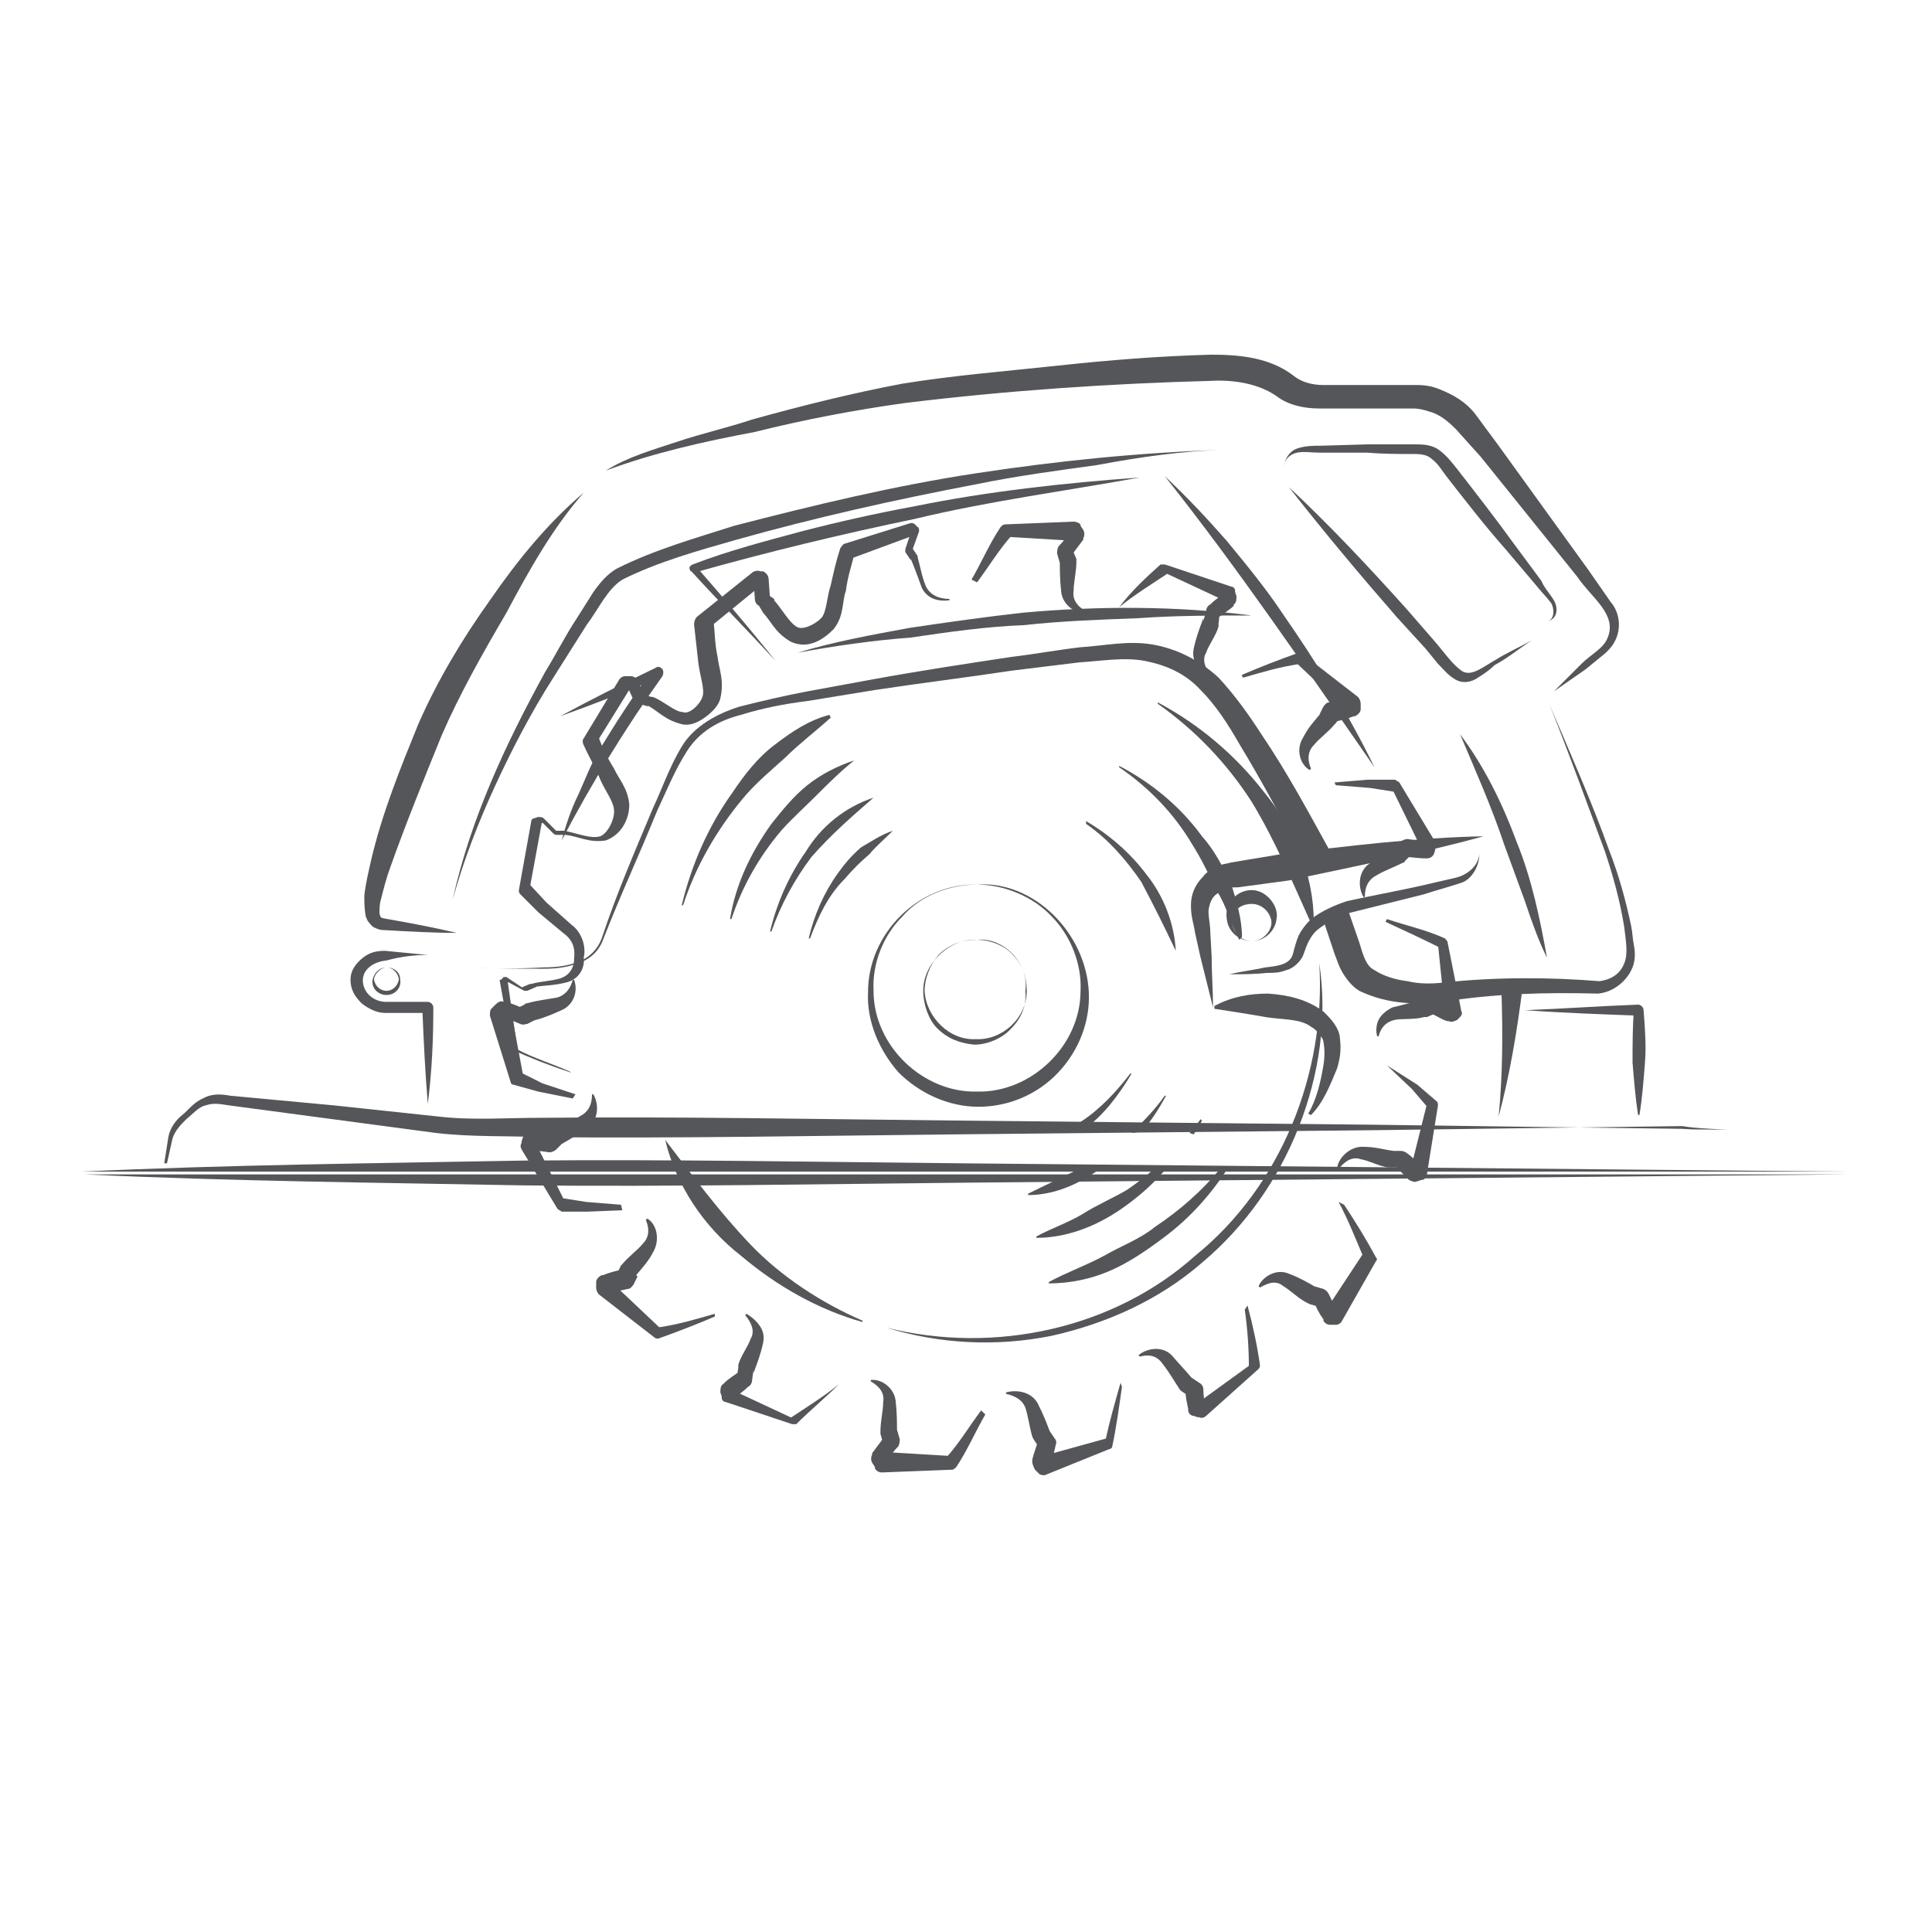 <?xml version="1.0" encoding="utf-8"?>
<!-- Generator: Adobe Illustrator 25.3.1, SVG Export Plug-In . SVG Version: 6.00 Build 0)  -->
<svg version="1.1" id="Layer_1" xmlns="http://www.w3.org/2000/svg" xmlns:xlink="http://www.w3.org/1999/xlink" x="0px" y="0px"
	 width="140px" height="140px" viewBox="0 0 140 140" style="enable-background:new 0 0 140 140;" xml:space="preserve">
<style type="text/css">
	.st0{fill:none;}
	.st1{fill:#555659;}
	.st2{fill:#545559;}
</style>
<g>
	<g>
		<path class="st0" d="M54.8,90.3c2.1,1.1,6,2.9,8.5,3.6c15.4,4.4,30.8-1.7,34.3-13.8"/>
	</g>
	<path class="st0" d="M60.8,72.2c-0.7,4.1,1.8,8.5,5.9,10.3c4,2,9.2,1,12.4-2.2c3.2-3.2,4.2-8.4,2.2-12.4c-1.8-4.1-6.2-6.5-10.3-5.9
		c4,0.6,7.3,3.2,8.4,6.6s0.3,7.3-2.2,9.7c-2.5,2.5-6.3,3.4-9.7,2.2C64,79.3,61.3,76.2,60.8,72.2z"/>
	<g>
		<ellipse class="st0" cx="70.9" cy="72.2" rx="25" ry="25"/>
		<path class="st1" d="M95.2,66.8c0-3.4-1.4-6.7-3.6-9.4c-2.1-2.7-4.7-4.9-7.7-6.5L83.9,51c2.7,1.9,5,4.3,6.8,7.1
			c1.7,2.8,2.9,5.7,4.3,8.8L95.2,66.8z"/>
		<ellipse class="st0" cx="70.9" cy="72.2" rx="19.6" ry="19.6"/>
		<path class="st1" d="M90,67.9c0-1.3-0.4-2.6-0.8-3.9c-0.6-1.2-1.2-2.4-2.1-3.4c-1.6-2.2-3.7-3.9-6-5.1v0.1c2.2,1.5,4,3.4,5.3,5.6
			c0.7,1.1,1.2,2.2,1.8,3.4c0.7,1.1,1,2.4,1.6,3.5L90,67.9z"/>
		<path class="st0" d="M74.1,86.4C82,84.8,87,76.9,85.2,68.9S75.8,56,67.8,57.8c-7.9,1.7-12.9,9.5-11.2,17.5
			C58.4,83.2,66.2,88.2,74.1,86.4z"/>
		<path class="st1" d="M85.2,68.9c-0.1-2-0.9-4-2.1-5.5c-1.2-1.6-2.7-2.9-4.4-3.9v0.2c1.6,1.1,2.9,2.6,4,4.2
			C83.6,65.6,84.4,67.2,85.2,68.9L85.2,68.9z"/>
	</g>
	<g>
		<ellipse class="st0" cx="70.9" cy="72.2" rx="25" ry="25"/>
		<path class="st1" d="M64.2,96.2c3.9,1.2,8,1.4,12,0.6c4-0.9,7.8-2.6,10.9-5.3c3.1-2.6,5.5-6,7-9.8s2.1-7.9,1.5-11.9
			c0.5,8-2.8,16.2-9,21.2C80.8,96.2,72.2,98.2,64.2,96.2z"/>
		<path class="st1" d="M48.2,82.6c0.8,3.3,2.8,6.3,5.5,8.4c2.6,2.2,5.6,3.9,8.8,4.8v-0.1c-3-1.3-5.9-3.2-8.1-5.5
			C52.1,87.8,50.2,85.2,48.2,82.6L48.2,82.6z"/>
		<ellipse class="st0" cx="70.9" cy="72.2" rx="19.6" ry="19.6"/>
		<path class="st0" d="M53.1,80.3c0.3,1.3,0.9,2.5,1.6,3.7c0.8,1.1,1.7,2.1,2.7,2.9c2,1.7,4.4,3,6.9,3.8v-0.1
			c-2.4-1-4.5-2.5-6.4-4.3c-0.9-0.9-1.7-1.9-2.5-2.9C54.6,82.6,53.9,81.3,53.1,80.3L53.1,80.3z"/>
		<path class="st0" d="M64.8,58.8c-7.4,3.4-10.6,12.1-7.2,19.4S69.7,88.8,77,85.4c7.4-3.3,10.6-12,7.3-19.4
			C80.9,58.7,72.2,55.4,64.8,58.8z"/>
		<path class="st0" d="M57.5,78.2c0.5,2,1.6,3.7,3.2,4.9c1.5,1.3,3.3,2.3,5.2,2.8v-0.1c-1.8-0.8-3.4-1.9-4.8-3.2
			C60,81.2,58.7,79.8,57.5,78.2L57.5,78.2z"/>
	</g>
	<path class="st1" d="M97,87.1c0.7,1.3,1.2,2.6,1.8,4v-0.3l-2.7,4.1l0.5-0.2h-0.3l0.6,0.4c-0.2-0.5-0.4-0.9-0.6-1.3
		c-0.1-0.2-0.2-0.3-0.4-0.4l-0.7-0.2l0.2,0.1c-0.7-0.4-1.2-0.7-2-1c-0.9-0.4-1.9,0.2-2.2,0.9l0.1,0.1c0.7-0.4,1.2-0.5,1.7-0.1
		c0.5,0.3,1.1,0.9,1.7,1.2l0.2,0.1l0.7,0.2l-0.4-0.4c0.2,0.5,0.4,0.9,0.7,1.3v0.1c0.1,0.2,0.3,0.3,0.5,0.3h0.3h0.1
		c0.2,0,0.3-0.1,0.4-0.2l2.5-4.4c0.1-0.1,0.1-0.2,0-0.3c-0.7-1.3-1.5-2.6-2.3-3.8L97,87.1z"/>
	<path class="st1" d="M100.5,77.2l1.8,1.7l0,0l1.2,1.4l-0.1-0.3l-1.2,4.8l0.4-0.4l-0.3,0.1l0.7,0.1c-0.3-0.4-0.7-0.8-1-1
		c-0.1-0.1-0.3-0.2-0.5-0.2h-0.7h0.2c-0.8-0.1-1.3-0.3-2.3-0.3c-0.9,0-1.7,0.8-1.8,1.5l0.1,0.1c0.5-0.6,1-0.9,1.6-0.7
		c0.6,0.1,1.3,0.5,2,0.6h0.2h0.7l-0.5-0.2c0.4,0.4,0.7,0.7,1,1l0.1,0.1c0.2,0.1,0.4,0.2,0.6,0.1l0.3-0.1h0.1
		c0.2-0.1,0.3-0.2,0.3-0.4l0.8-5c0-0.1,0-0.2-0.1-0.3l-1.4-1.2l0,0L100.5,77.2L100.5,77.2z"/>
	<path class="st1" d="M100.4,66.8c1.3,0.6,2.6,1.2,4,1.9l-0.2-0.3l0.5,4.9l0.2-0.5l-0.2,0.2l0.7-0.1c-0.4-0.3-0.9-0.5-1.3-0.7
		c-0.2-0.1-0.4-0.1-0.5,0l-0.7,0.3h0.2c-0.8,0.1-1.3,0.3-2.2,0.5c-0.4,0.2-0.8,0.5-1,0.9s-0.2,0.9-0.1,1.2h0.1
		c0.2-0.8,0.7-1.1,1.2-1.2s1.4,0,2.1-0.2c0.1,0,0.1,0,0.2,0l0.7-0.3h-0.5c0.5,0.2,0.9,0.5,1.3,0.6h0.1c0.2,0.1,0.4,0,0.6-0.1
		l0.1-0.1l0.1-0.1c0.1-0.1,0.2-0.3,0.1-0.4l-1-5c0-0.1-0.1-0.2-0.2-0.3c-1.3-0.6-2.7-0.9-4.2-1.4L100.4,66.8z"/>
	<path class="st1" d="M96.8,56.9l2.5,0.2l0,0l1.9,0.3l-0.3-0.2l2.2,4.5v-0.6l-0.2,0.2l0.6-0.3c-0.5-0.1-0.9-0.1-1.5-0.2
		c-0.2,0-0.4,0.1-0.5,0.2l-0.5,0.5l0.1-0.1c-0.7,0.4-1.2,0.7-1.9,1.2c-0.8,0.6-0.8,1.7-0.4,2.4h0.1c0-0.8,0.3-1.3,0.9-1.6
		c0.5-0.3,1.3-0.6,1.9-0.9c0.1,0,0.1-0.1,0.1-0.1l0.5-0.5l-0.5,0.2c0.5,0,0.9,0.1,1.5,0.1h0.1c0.2,0,0.4-0.1,0.5-0.3l0.1-0.3v-0.1
		c0.1-0.2,0.1-0.3,0-0.5l-2.6-4.3c-0.1-0.1-0.2-0.1-0.3-0.2h-2l0,0l-2.4,0.2L96.8,56.9z"/>
	<path class="st1" d="M90.1,49.1c1.4-0.4,2.7-0.8,4.2-1L93.9,48l3.6,3.4l-0.2-0.6l-0.1,0.3l0.5-0.5c-0.5,0.1-0.9,0.2-1.4,0.3
		c-0.2,0-0.3,0.2-0.4,0.3l-0.3,0.6l0.1-0.1c-0.5,0.6-0.9,1-1.3,1.8c-0.5,0.8-0.2,1.9,0.5,2.3l0.1-0.1c-0.3-0.7-0.2-1.3,0.2-1.7
		c0.4-0.5,1-0.9,1.5-1.5l0.1-0.1l0.3-0.4l-0.4,0.3c0.5-0.1,0.9-0.2,1.4-0.4h0.1c0.2-0.1,0.4-0.3,0.4-0.5v-0.3V51
		c0-0.2-0.1-0.4-0.2-0.5l-4-3.1c-0.1-0.1-0.2-0.1-0.3-0.1c-1.4,0.5-2.7,1-4.1,1.6C90,48.9,90,49.1,90.1,49.1z"/>
	<path class="st1" d="M81.1,44c1.1-0.9,2.4-1.7,3.6-2.5h-0.3l4.5,2.1l-0.3-0.4v0.3l0.3-0.6c-0.5,0.3-0.9,0.6-1.2,0.9
		c-0.2,0.1-0.3,0.3-0.3,0.5L87.2,45v-0.2c-0.3,0.8-0.5,1.3-0.7,2.2c-0.1,0.5,0,0.9,0.3,1.3s0.6,0.6,0.9,0.8l0.1-0.1
		c-0.5-0.6-0.7-1.2-0.4-1.7c0.2-0.6,0.7-1.2,0.9-1.9v-0.2l0.1-0.9l-0.2,0.5c0.4-0.3,0.9-0.6,1.2-0.9v-0.1c0.2-0.1,0.2-0.4,0.2-0.6
		l-0.1-0.3v-0.1c0-0.2-0.2-0.3-0.3-0.3l-4.8-1.6l0,0c-0.1,0-0.2,0-0.3,0C83.1,41.8,82,42.8,81.1,44L81.1,44z"/>
	<path class="st1" d="M70.8,42.2c0.9-1.2,1.6-2.4,2.6-3.5L73,38.9l5,0.3l-0.5-0.3l0.1,0.3v-0.7c-0.3,0.4-0.6,0.8-0.9,1.1
		c-0.1,0.2-0.1,0.4-0.1,0.5l0.2,0.7v-0.2c0,0.8,0,1.4,0.1,2.3c0.1,0.9,1,1.6,1.8,1.5v-0.1c-0.7-0.4-1-0.9-0.9-1.5
		c0-0.6,0.2-1.4,0.2-2.1c0-0.1,0-0.1,0-0.2l-0.3-0.7l-0.1,0.5c0.3-0.4,0.6-0.8,0.9-1.2V39c0.1-0.2,0.1-0.4,0-0.6l-0.2-0.3V38
		c-0.1-0.1-0.3-0.2-0.5-0.2L72.8,38c-0.1,0-0.2,0.1-0.3,0.2c-0.8,1.2-1.4,2.6-2.1,3.8L70.8,42.2z"/>
	<path class="st1" d="M41.4,77.7c-1.3-0.6-2.7-1-4-1.7l0.1,0.1l-0.7-4.9l-0.1,0.1l0.2-0.2h-0.2l1.3,0.7c0.1,0,0.1,0,0.2,0l0.7-0.3
		h-0.1c0.8-0.1,1.4-0.1,2.2-0.3c0.9-0.2,1.4-1,1.3-1.8l0,0c0.2-0.9-0.2-1.9-0.9-2.4l-1.8-1.6l0,0L38.3,64l0.1,0.3l0.9-4.9l-0.2,0.3
		l0.3-0.1l-0.3-0.2l1,1c0.1,0.1,0.2,0.1,0.3,0.1h0.7H41c0.9,0.1,1.7,0.6,2.9,0.4c1.1-0.4,1.7-1.5,1.7-2.6c-0.1-1.2-0.8-1.9-1.1-2.6
		c-0.5-0.8-0.9-1.6-1.2-2.5v0.5l2.6-4.2l-0.4,0.2h0.3l-0.5-0.3l0.6,1.3c0.1,0.2,0.2,0.3,0.4,0.3l0.7,0.2l-0.1-0.1
		c0.9,0.5,1.3,1.1,2.6,1.4c0.7,0.1,1.3-0.3,1.7-0.6c0.4-0.3,0.9-0.8,1-1.3c0.3-1.3-0.1-2.1-0.2-3c-0.2-0.9-0.2-1.8-0.3-2.7l-0.2,0.5
		l3.8-3.1l-0.6,0.1l0.3,0.1L54.6,42l0.1,1.4c0,0.2,0.1,0.4,0.3,0.5l0.3,0.5l-0.1-0.1c0.7,0.7,0.9,1.5,2.1,2.2
		c1.3,0.6,2.4-0.2,3.1-0.9c0.8-1,0.6-2,0.9-2.8c0.1-0.9,0.4-1.8,0.6-2.6l-0.3,0.3l4.6-1.7l-0.3-0.1l0.2,0.2l-0.1-0.3l-0.4,1.2
		c0,0.1,0,0.2,0,0.2l0.4,0.6v-0.1c0.3,0.7,0.5,1.3,0.8,2.1c0.4,0.8,1.2,1,2,0.9v-0.1c-0.8,0-1.4-0.3-1.7-0.9
		c-0.3-0.7-0.4-1.4-0.6-2.1v-0.1l-0.4-0.6v0.2l0.5-1.4c0-0.1,0-0.3-0.1-0.3L66.3,38c-0.1-0.1-0.2-0.1-0.3-0.1l-4.8,1.5
		c-0.1,0-0.2,0.2-0.3,0.3c-0.3,0.9-0.5,1.8-0.7,2.7c-0.3,0.9-0.3,2-0.7,2.4c-0.5,0.5-1.4,0.9-1.8,0.6c-0.5-0.3-1-1.2-1.6-1.9l0,0
		l0-0.1l-0.6-0.4l0.3,0.4l-0.1-1.4c0-0.3-0.2-0.5-0.4-0.6h-0.2c-0.2-0.1-0.5,0-0.6,0.1l-4,3.2c-0.1,0.1-0.2,0.3-0.2,0.5v0.1
		c0.1,0.9,0.2,1.8,0.3,2.7s0.5,2,0.3,2.5c-0.2,0.6-1,1.3-1.4,1.1c-0.6,0-1.4-0.8-2.2-1.1l0,0h-0.1l-0.7-0.2l0.3,0.3l-0.6-1.3
		c-0.1-0.2-0.3-0.3-0.5-0.3h-0.3h-0.1c-0.2,0-0.3,0.1-0.4,0.2l-2.6,4.3c-0.1,0.1-0.1,0.3,0,0.5c0.4,0.9,0.9,1.7,1.2,2.5
		c0.4,0.9,1,1.6,1,2.3s-0.5,1.6-1,1.8c-0.7,0.2-1.6-0.2-2.6-0.4l0,0h-0.1h-0.7l0.3,0.1l-1-1c-0.1-0.1-0.3-0.1-0.4-0.1l-0.3,0.1l0,0
		c-0.1,0-0.2,0.1-0.2,0.2l-0.9,5c0,0.1,0,0.2,0.1,0.3l1.3,1.3l0,0l1.8,1.5c0.7,0.5,0.9,1.1,0.8,1.9l0,0c0,0.7-0.4,1.2-1,1.4
		c-0.7,0.2-1.4,0.2-2.1,0.4h-0.1l-0.7,0.3h0.2l-1.2-0.8c-0.1,0-0.1,0-0.2,0l-0.2,0.2L36.2,71l0.9,5c0,0,0,0.1,0.1,0.1
		c1.3,0.6,2.6,1.1,4.1,1.6L41.4,77.7z"/>
	<path class="st1" d="M45,87.3l-2.5-0.2l0,0l-1.9-0.3l0.3,0.2l-2.2-4.4v0.6l0.2-0.2l-0.6,0.3c0.5,0.1,0.9,0.1,1.5,0.2
		c0.2,0,0.4-0.1,0.5-0.2l0.5-0.5l-0.1,0.1c0.7-0.4,1.2-0.7,1.9-1.2c0.8-0.6,0.8-1.7,0.4-2.4h-0.1c0,0.8-0.3,1.3-0.9,1.6
		c-0.5,0.3-1.3,0.6-1.9,0.9c-0.1,0-0.1,0.1-0.1,0.1l-0.5,0.5l0.5-0.2c-0.5,0-0.9-0.1-1.5-0.1h-0.1c-0.2,0-0.4,0.1-0.5,0.3l-0.1,0.3
		v0.1c-0.1,0.2-0.1,0.3,0,0.5l2.6,4.3c0.1,0.1,0.2,0.1,0.3,0.2h1.9l0,0l2.5-0.1L45,87.3z"/>
	<path class="st1" d="M51.8,95.2c-1.4,0.4-2.7,0.8-4.2,1l0.3,0.1l-3.6-3.4l0.2,0.6l0.1-0.3l-0.5,0.5c0.5-0.1,0.9-0.2,1.4-0.3
		c0.2,0,0.3-0.2,0.4-0.3l0.3-0.6l-0.1-0.1c0.5-0.6,0.9-1,1.3-1.8s0.2-1.9-0.5-2.3l-0.1,0.1c0.3,0.7,0.2,1.3-0.2,1.7
		c-0.4,0.5-1,0.9-1.5,1.5L45,91.7l-0.3,0.6l0.4-0.3c-0.5,0.1-0.9,0.2-1.4,0.4h-0.1c-0.2,0.1-0.4,0.3-0.4,0.5v0.3v0.1
		c0,0.2,0.1,0.4,0.2,0.5l4,3.1c0.1,0.1,0.2,0.1,0.3,0.1c1.4-0.5,2.7-1,4.1-1.6L51.8,95.2z"/>
	<path class="st1" d="M60.8,100.3c-1.1,0.9-2.4,1.7-3.6,2.5h0.3l-4.5-2.1l0.3,0.4v-0.3l-0.3,0.6c0.5-0.3,0.9-0.6,1.2-0.9
		c0.2-0.1,0.3-0.3,0.3-0.5l0.1-0.7v0.2c0.3-0.8,0.5-1.3,0.7-2.2c0.1-0.5,0-0.9-0.3-1.3s-0.6-0.6-0.9-0.8L54,95.3
		c0.5,0.6,0.7,1.2,0.4,1.7c-0.2,0.6-0.7,1.2-0.9,1.9v0.2l-0.1,0.7l0.3-0.5c-0.4,0.3-0.9,0.6-1.2,0.9l-0.1,0.1
		c-0.2,0.1-0.2,0.4-0.2,0.6l0.1,0.3v0.1c0,0.2,0.2,0.3,0.3,0.3l4.8,1.6l0,0c0.1,0,0.2,0,0.3,0C58.7,102.2,59.8,101.3,60.8,100.3
		L60.8,100.3z"/>
	<path class="st1" d="M71.1,102.2c-0.9,1.2-1.6,2.4-2.6,3.5l0.3-0.2l-5-0.3l0.5,0.3l-0.1-0.3v0.7c0.3-0.4,0.6-0.8,0.9-1.1
		c0.1-0.2,0.1-0.4,0.1-0.5l-0.2-0.7v0.2c0-0.8,0-1.4-0.1-2.3c-0.1-0.9-1-1.6-1.8-1.5v0.1c0.7,0.4,1,0.9,0.9,1.5
		c0,0.6-0.2,1.4-0.2,2.1c0,0.1,0,0.1,0,0.2l0.2,0.7l0.1-0.5c-0.3,0.4-0.6,0.8-0.9,1.2v0.1c-0.1,0.2-0.1,0.4,0,0.6l0.2,0.3v0.1
		c0.1,0.2,0.3,0.3,0.5,0.3l5.1-0.2c0.1,0,0.2-0.1,0.3-0.2c0.8-1.2,1.4-2.6,2.1-3.8L71.1,102.2z"/>
	<path class="st1" d="M81.2,100.2c-0.4,1.4-0.8,2.8-1.1,4.2l0.2-0.2l-4.7,1.3l0.5,0.1l-0.2-0.2l0.2,0.7c0.2-0.5,0.3-0.9,0.4-1.4
		c0.1-0.2,0-0.4-0.1-0.5l-0.4-0.6l0.1,0.2c-0.3-0.8-0.5-1.3-0.9-2.1c-0.5-0.9-1.6-1-2.3-0.8v0.1c0.8,0.2,1.2,0.5,1.4,1
		c0.2,0.6,0.3,1.4,0.5,2.1l0.1,0.2l0.4,0.6l-0.1-0.5c-0.1,0.5-0.3,0.9-0.4,1.4v0.1c0,0.2,0.1,0.4,0.2,0.6l0.2,0.2l0.1,0.1
		c0.1,0.1,0.3,0.1,0.4,0.1l4.7-1.9l0,0c0.1,0,0.2-0.1,0.2-0.2c0.3-1.4,0.5-2.9,0.7-4.3L81.2,100.2L81.2,100.2z"/>
	<path class="st1" d="M90.2,94.9c0.2,1.4,0.3,2.8,0.3,4.3l0.1-0.3l-4,2.9l0.6-0.1l-0.3-0.1l0.4,0.5c0-0.5-0.1-0.9-0.1-1.4
		c0-0.2-0.1-0.4-0.3-0.5l-0.6-0.4l0.1,0.1c-0.5-0.6-0.9-1-1.5-1.7c-0.7-0.7-1.8-0.5-2.4,0l0.1,0.1c0.8-0.2,1.3,0,1.7,0.6
		c0.4,0.5,0.8,1.2,1.2,1.8l0.1,0.1l0.6,0.4l-0.3-0.5c0,0.5,0.1,0.9,0.2,1.4v0.1c0,0.2,0.2,0.4,0.4,0.4l0.3,0.1h0.1
		c0.2,0.1,0.4,0,0.5-0.1l3.8-3.4c0.1-0.1,0.1-0.2,0.1-0.3c-0.2-1.4-0.5-2.8-0.9-4.3L90.2,94.9z"/>
	<path class="st0" d="M127,79.6c0,0-18.3-19.7-17.8-21.3S93.1,28.5,93.1,28.5l-10.4,6l-10.1,2.1l-3.6,3v4.3l-1,4.3l-2.7,4l-2.5,2.4
		c0,0-0.4,2.4,0,2.3s2.8,3.5,2.8,3.5l-1,4.8L61,67.8l-2.7-3l-2.9-3.3l-4.3,2.8l-6.9,7.4l-6.3,6L31,81.2c0,0-13.3,16.2-13,16.2
		c0.3,0,37.7,16.8,38.2,16.9"/>
	<path class="st0" d="M94.8,111.9c0.4-0.2,32.2-32.3,32.2-32.3"/>
	<polyline class="st0" points="25.9,110.1 25.9,84.9 124.2,84.9 	"/>
	<path class="st1" d="M41.7,79.3l-2.4-0.8l0,0l-1.6-0.8l0.2,0.2L37,73.1l-0.2,0.5l0.2-0.2l-0.7,0.2c0.5,0.2,0.9,0.4,1.4,0.6
		c0.2,0.1,0.4,0,0.5,0l0.6-0.3L38.5,74c0.8-0.2,1.3-0.4,2.2-0.8s1.2-1.4,0.9-2.2h-0.1c-0.2,0.8-0.7,1.2-1.2,1.3
		c-0.6,0.1-1.4,0.2-2.1,0.4c-0.1,0-0.1,0-0.2,0.1l-0.6,0.3H38c-0.5-0.2-0.9-0.4-1.4-0.5h-0.1c-0.2-0.1-0.4,0-0.6,0.2L35.7,73
		l-0.1,0.1c-0.1,0.1-0.1,0.3-0.1,0.5l1.5,4.8c0,0.1,0.1,0.2,0.2,0.2l1.8,0.5l0,0l2.5,0.5L41.7,79.3z"/>
	<g>
		<g>
			<ellipse class="st0" cx="70.9" cy="71.3" rx="18.7" ry="18.7"/>
			<ellipse class="st0" cx="70.9" cy="71.3" rx="22.3" ry="22.3"/>
			<ellipse class="st0" cx="70.9" cy="71.3" rx="15.6" ry="15.6"/>
			<path class="st0" d="M58.6,74.2c1.6,6.8,8.5,11.1,15.3,9.5s11.1-8.5,9.5-15.3s-8.5-11.1-15.3-9.5C61.1,60.6,56.9,67.3,58.6,74.2z
				"/>
		</g>
	</g>
	<path class="st1" d="M107.5,60.6c-4.9,0.1-9.8,0.7-14.7,1.3l-3.6,0.6c-0.3,0.1-0.7,0.1-1,0.3c-0.4,0.2-0.8,0.4-1,0.7
		c-0.6,0.6-0.9,1.3-0.9,2.1c0,0.9,0.2,1.3,0.3,2l0.4,1.8c0.3,1.2,0.6,2.4,0.9,3.6c0-1.2-0.1-2.5-0.1-3.7l-0.1-1.8
		c0-0.6-0.2-1.3-0.1-1.7c0.1-0.5,0.3-0.9,0.7-1.1c0.2-0.1,0.4-0.3,0.6-0.3c0.2-0.1,0.4-0.1,0.8-0.1l3.7-0.5
		C98,62.8,102.8,61.9,107.5,60.6z"/>
	<path class="st1" d="M107.2,61.9c-0.1,0.9-0.9,1.5-1.7,1.7c-0.9,0.2-1.7,0.4-2.6,0.6c-1.8,0.4-3.5,0.7-5.3,1.1
		c-0.9,0.3-1.8,0.7-2.6,1.3c-0.4,0.4-0.7,0.8-0.9,1.2c-0.2,0.5-0.3,0.9-0.4,1.3c-0.2,0.8-1.1,0.9-2,1c-0.9,0.2-1.8,0.3-2.6,0.5
		c0.9,0,1.8,0,2.7-0.1c0.5,0,0.9,0,1.4-0.2c0.5-0.1,1-0.6,1.2-1c0.2-0.5,0.3-0.9,0.5-1.2c0.2-0.4,0.5-0.7,0.8-0.9
		c0.7-0.5,1.4-0.9,2.3-1.1l5.2-1.3c0.9-0.3,1.7-0.5,2.6-0.8C106.6,63.8,107.2,62.8,107.2,61.9z"/>
	<path class="st1" d="M90.7,68.2c0.9,0,1.7-0.7,1.8-1.6c0.2-0.9-0.7-2.1-1.8-2.1s-2,1-1.8,2.1C89,67.6,89.9,68.2,90.7,68.2z
		 M90.7,68.2c-0.9,0-1.5-0.9-1.4-1.6c0.1-0.8,0.8-1.1,1.4-1.1s1.2,0.4,1.4,1.1S91.6,68.2,90.7,68.2z"/>
	<path class="st1" d="M6.1,85.1c10.7,0.5,21.4,0.6,32,0.8c10.7,0.1,21.4-0.1,32-0.2l64-0.6"/>
	<path class="st1" d="M133.9,84.9l-64-0.6c-10.7-0.1-21.4-0.3-32-0.2c-10.7,0.2-21.4,0.3-32,0.8"/>
	<g>
		<path class="st2" d="M82,82.1c0.9-0.9,1.7-1.7,2.4-2.7h0.1c-0.5,0.9-1.1,1.9-1.8,2.6L82,82.1L82,82.1z"/>
		<path class="st2" d="M86.2,82.1c0.3-0.4,0.6-0.7,0.8-1l0.1,0.1c-0.2,0.4-0.4,0.7-0.6,1L86.2,82.1L86.2,82.1z"/>
		<path class="st2" d="M78.6,81.8c-0.1,0.1-0.2,0.1-0.3,0.2h-1.2c0.4-0.2,0.9-0.4,1.2-0.7c1.4-0.9,2.6-2.2,3.6-3.5h0.1
			C81.1,79.3,80,80.8,78.6,81.8z"/>
		<path class="st2" d="M81.7,86.2c0.7-0.5,1.3-0.9,1.9-1.5h0.9c-0.7,0.8-1.4,1.5-2.3,2.2c-1,0.8-2.1,1.5-3.3,2
			c-1.2,0.5-2.5,0.8-3.8,0.8v-0.1c1.1-0.6,2.3-1,3.3-1.6C79.5,87.3,80.7,86.8,81.7,86.2z"/>
		<path class="st2" d="M83.7,88.9c1.8-1.2,3.4-2.6,4.8-4.3H89c-1.2,1.9-2.8,3.7-4.7,5.1c-1.2,0.9-2.5,1.8-3.9,2.4S77.5,93,76,93
			v-0.1c1.3-0.7,2.7-1.2,4-1.9C81.2,90.3,82.6,89.8,83.7,88.9z"/>
		<path class="st2" d="M79.7,84.7c-1.5,1.1-3.3,1.9-5.2,1.9v-0.1c1.2-0.6,2.5-1.2,3.7-1.8H79.7z"/>
	</g>
	<path class="st1" d="M125.7,81.9c-1.2-0.1-2.6,0-3.8-0.1l-7.5-0.1l-15-0.2l-30.1-0.3c-10-0.1-20-0.3-30.1-0.2c-2.6,0-5,0.2-7.5-0.1
		l-7.5-0.8l-7.5-0.7c-0.6-0.1-1.3-0.2-2,0.2c-0.7,0.3-1.1,0.9-1.5,1.2c-0.5,0.4-0.9,1-1,1.6l-0.3,1.9h0.2l0.4-1.8
		c0.2-0.6,0.6-1,1-1.4c0.5-0.4,0.9-0.9,1.4-1c0.6-0.2,1-0.1,1.7,0l7.5,1l7.5,1c2.6,0.3,5.1,0.2,7.6,0.3c10,0.1,20-0.1,30.1-0.2
		l30.1-0.3l15-0.2l7.5-0.1C123.1,81.8,124.4,81.8,125.7,81.9"/>
	<path class="st1" d="M70.8,64.1c-4.2-0.1-7.9,3.5-7.9,7.8c-0.1,2.1,0.8,4.2,2.2,5.8c1.5,1.5,3.6,2.5,5.8,2.5s4.3-0.9,5.8-2.5
		s2.3-3.7,2.2-5.8C78.7,67.6,74.9,63.8,70.8,64.1z M70.8,64.1c2,0,4.1,0.9,5.4,2.3c1.4,1.4,2.2,3.5,2.1,5.4c0,4-3.6,7.4-7.5,7.3
		c-3.9,0.1-7.5-3.3-7.5-7.3c-0.1-2,0.7-4,2.1-5.4C66.7,64.9,68.8,64.1,70.8,64.1z"/>
	<path class="st1" d="M70.8,68.1c-2-0.1-3.9,1.7-3.9,3.7c0,1,0.4,2.1,1,2.7c0.8,0.8,1.7,1.1,2.7,1.2c1,0,2.1-0.5,2.7-1.2
		c0.8-0.8,1.1-1.8,1-2.7C74.6,69.8,72.7,67.9,70.8,68.1z M70.8,68.1c0.9,0,2,0.4,2.6,1.1c0.7,0.7,1,1.6,1,2.6c0,2-1.8,3.6-3.7,3.5
		c-1.9,0.1-3.6-1.6-3.7-3.5c0-0.9,0.4-1.9,1-2.6C68.8,68.4,69.8,68.1,70.8,68.1z"/>
	<path class="st1" d="M95.8,66.4l0.9,2.7c0.2,0.5,0.3,0.9,0.6,1.4c0.3,0.5,0.7,1,1.2,1.3c2.1,1,4.1,1,6,0.8
		c3.8-0.6,7.4-0.7,11.3-0.6c1.1-0.1,2.1-0.9,2.5-1.9c0.2-0.5,0.2-1.1,0.1-1.6s-0.1-0.9-0.2-1.4c-0.4-1.9-0.9-3.7-1.6-5.5
		c-1.3-3.6-2.8-7-4.3-10.5c1.4,3.5,2.7,7.1,4,10.6c0.6,1.8,1.1,3.6,1.4,5.5c0.1,0.9,0.3,1.9,0,2.6c-0.3,0.8-1,1.2-1.8,1.3
		c-3.7-0.3-7.6-0.3-11.3,0.1c-0.9,0.1-1.8,0.1-2.6-0.1c-0.9-0.1-1.8-0.4-2.4-0.8c-0.6-0.3-0.8-1-1.1-2l-0.9-2.6L95.8,66.4z"/>
	<path class="st1" d="M96.5,61.9c-1.6-2.9-3.2-5.9-5.1-8.7c-0.9-1.4-1.9-2.8-3.1-4.1c-1.3-1.2-3-2.1-4.8-2.4s-3.5,0.1-5.2,0.2
		c-1.7,0.2-3.3,0.5-5,0.7c-3.3,0.5-6.6,1-9.9,1.6l-4.9,0.9c-1.6,0.3-3.3,0.7-4.9,1.1c-1.6,0.5-3.3,1.4-4.2,2.9s-1.4,3-2.1,4.5
		c-1.3,3.1-2.6,6.1-3.7,9.4c-0.3,0.8-0.9,1.4-1.7,1.7c-0.8,0.3-1.6,0.4-2.5,0.4c-1.7,0.1-3.3,0.1-5,0c1.7,0.1,3.3,0.1,5,0.1
		c0.9,0,1.7-0.1,2.5-0.4c0.9-0.3,1.5-0.9,1.8-1.7c1.2-3.1,2.6-6.1,3.9-9.3c0.7-1.5,1.3-3,2.2-4.4s2.3-2.2,3.9-2.6
		c1.6-0.5,3.2-0.8,4.8-1l4.9-0.8c3.3-0.5,6.6-0.9,9.9-1.4c1.6-0.2,3.3-0.4,4.9-0.6c1.6-0.1,3.3-0.4,4.8-0.1s2.9,0.9,4,2.1
		c1.1,1.1,2,2.5,2.8,3.9c1.7,2.8,3.3,5.8,4.8,8.7L96.5,61.9z"/>
	<path class="st1" d="M95,80.8c0.9-0.9,1.4-2.2,1.9-3.4c0.2-0.7,0.3-1.3,0.2-2.1c0-0.4-0.2-0.8-0.4-1.1c-0.2-0.3-0.5-0.6-0.8-0.9
		c-1.2-0.9-2.6-1.2-4-1.3c-1.3,0-2.6,0.2-3.9,0.9v0.2c1.3,0.2,2.6,0.4,3.7,0.6c1.2,0.2,2.5,0.1,3.3,0.7c0.2,0.1,0.4,0.3,0.6,0.5
		c0.1,0.2,0.3,0.4,0.3,0.6c0.1,0.5,0.1,1.1,0,1.7c-0.2,1.2-0.5,2.5-1.1,3.5L95,80.8z"/>
	<path class="st1" d="M108.8,71.8c0.1,2.9,0.1,6-0.2,9.1c0.8-3,1.3-6,1.7-9.1H108.8z"/>
	<path class="st1" d="M110.5,73.2c2.7,0.2,5.6,0.3,8.3,0.4l-0.4-0.4c-0.1,1.2-0.1,2.5-0.1,3.8c0.1,1.2,0.2,2.5,0.4,3.8h0.1
		c0.2-1.2,0.3-2.5,0.4-3.8c0.1-1.2,0-2.5-0.1-3.8l0,0c0-0.2-0.2-0.4-0.4-0.4C116,72.9,113.2,73.1,110.5,73.2L110.5,73.2z"/>
	<path class="st1" d="M112.6,50.1l2.3-1.6l1.1-0.9c0.4-0.3,0.8-0.7,1-1.1c0.5-0.9,0.4-2.1-0.3-2.9l-1.6-2.3l-6.5-9l-1.7-2.3
		c-0.7-0.9-1.6-1.4-2.6-1.8c-0.5-0.2-1-0.3-1.6-0.3h-1.4h-2.7h-2.7c-0.8,0-1.6-0.2-2.2-0.7c-1.7-1.3-3.9-1.5-5.9-1.5
		c-3.8,0.1-7.5,0.4-11.2,0.8c-3.7,0.4-7.5,0.7-11.2,1.3c-3.7,0.7-7.3,1.6-10.9,2.6c-1.8,0.6-3.6,1-5.4,1.6c-1.8,0.6-3.6,1.1-5.2,2.1
		c3.5-1.3,7.1-2.1,10.8-2.8c3.6-0.9,7.3-1.6,10.9-2.1c7.4-0.9,14.7-1.4,22.1-1.6c1.7-0.1,3.5,0.2,4.8,1.1c0.9,0.7,2.1,0.9,3.1,0.9
		h2.8h2.7h1.3c0.4,0,0.8,0.1,1.1,0.2c0.8,0.2,1.4,0.7,2,1.3l1.8,2l7,8.7c1,1.5,2.9,2.7,2.2,4.4c-0.3,0.8-1.2,1.2-1.9,1.9L112.6,50.1
		z"/>
	<path class="st1" d="M42.3,35.7c-2.6,2.2-4.8,4.9-6.8,7.8c-2,2.8-3.8,5.8-5.2,9c-1.3,3.2-2.6,6.4-3.4,9.8c-0.2,0.9-0.4,1.7-0.5,2.6
		c0,0.5,0,0.9,0.1,1.5c0.1,0.2,0.1,0.3,0.2,0.4s0.2,0.3,0.4,0.4c0.4,0.2,0.6,0.2,0.8,0.2c1.7,0.1,3.5,0.2,5.2,0.2
		c-1.7-0.4-3.3-0.7-5-1c-0.6-0.1-0.5-0.1-0.6-0.4c0-0.3,0-0.7,0.1-1c0.2-0.8,0.4-1.6,0.7-2.4c1.1-3.1,2.4-6.3,3.7-9.5
		c1.3-3,3-6,4.7-8.9C38.4,41.2,40.1,38.2,42.3,35.7z"/>
	<path class="st1" d="M112.2,45c0.7-0.2,0.7-1,0.4-1.5s-0.7-0.9-0.9-1.4l-2-2.7c-1.3-1.8-2.7-3.6-4.1-5.4c-0.4-0.5-0.7-0.9-1.2-1.3
		c-0.6-0.5-1.3-0.5-1.9-0.5c-1.1,0-2.3,0-3.4,0l-3.4,0.1c-0.6,0-1.1,0-1.7,0.2c-0.6,0.2-1,0.9-0.9,1.4c-0.1-0.6,0.4-1,0.9-1.1
		s1,0,1.6,0h3.5c1.1,0.1,2.3,0.1,3.4,0.1c0.6,0,1,0.1,1.3,0.4c0.4,0.3,0.7,0.8,1,1.2c1.4,1.8,2.8,3.6,4.3,5.3l2.2,2.6
		c0.4,0.5,0.8,0.9,1.1,1.3C112.6,44,112.7,44.8,112.2,45z"/>
	<path class="st1" d="M111,46.4c-0.9,0.5-1.8,0.9-2.6,1.4c-0.9,0.5-1.8,1.3-2.5,0.8s-1.3-1.4-2-2.2l-2-2.3c-2.7-3-5.5-6-8.5-8.8
		c2.5,3.2,5.1,6.3,7.8,9.4l2.1,2.3l0.9,1.1c0.4,0.4,0.7,0.8,1.2,1.1c0.6,0.4,1.3,0.2,1.7-0.1c0.5-0.3,0.9-0.6,1.2-0.9
		C109.4,47.6,110.2,46.9,111,46.4z"/>
	<path class="st1" d="M112.1,69.4c-0.5-2.8-1.1-5.7-2.2-8.4c-1-2.7-2.3-5.4-4.1-7.8c1.1,2.6,2.3,5.3,3.2,8l1.5,4.1
		C111,66.8,111.5,68.2,112.1,69.4z"/>
	<path class="st1" d="M88.5,32.6c-6,0.2-11.9,0.8-17.8,1.7c-5.9,0.9-11.7,2.3-17.5,3.8c-2.8,0.9-5.7,1.7-8.5,3.1
		c-0.7,0.4-1.2,1-1.7,1.7l-1.2,1.9c-0.8,1.2-1.5,2.6-2.3,3.9c-2.8,5.1-5.4,10.6-6.7,16.5c0.8-2.9,1.9-5.7,3.1-8.3
		c1.2-2.6,2.6-5.3,4.2-7.8l2.4-3.8c0.9-1.2,1.5-2.6,2.6-3.3c2.6-1.3,5.5-2.1,8.3-2.9c5.7-1.6,11.5-2.9,17.3-4c2.9-0.6,5.9-1,8.8-1.4
		C82.7,33.1,85.6,32.7,88.5,32.6z"/>
	<path class="st1" d="M40.6,51.9c2.5-0.9,4.8-1.8,7.2-2.8l-0.5-0.6c-1.4,1.9-2.7,3.9-3.9,5.9c-0.6,1-1,2.1-1.5,3.2
		c-0.5,1-0.9,2.2-1.2,3.3c2.2-4.2,4.6-8.1,7.3-11.9l0,0c0.1-0.2,0.1-0.5-0.1-0.6c-0.1-0.1-0.3-0.1-0.4,0
		C45,49.6,42.8,50.7,40.6,51.9z"/>
	<path class="st1" d="M31,69.2c-1-0.1-2.1-0.2-3.1-0.3c-0.6,0-1.1,0.1-1.6,0.5s-0.9,0.9-0.9,1.6s0.3,1.2,0.8,1.7
		c0.5,0.4,1.1,0.7,1.7,0.7c1,0,2.1,0,3.1,0l-0.4-0.4c0.1,2.4,0.2,4.6,0.4,7c0.3-2.4,0.4-4.6,0.4-7c0-0.2-0.2-0.4-0.4-0.4l0,0l0,0h-3
		c-0.9,0-1.6-0.6-1.7-1.4c-0.1-0.9,0.7-1.5,1.7-1.6C29.1,69.3,30.1,69.2,31,69.2z"/>
	<path class="st1" d="M28,70.1c-0.5,0-0.9,0.4-1,0.9c-0.1,0.6,0.4,1.1,1,1.1c0.7,0,1.1-0.6,1-1.1C29,70.4,28.5,70.1,28,70.1z
		 M28,70.1c0.5,0,0.9,0.5,0.9,0.9c-0.1,0.5-0.5,0.8-0.9,0.8s-0.8-0.3-0.9-0.8C27.1,70.6,27.6,70.1,28,70.1z"/>
	<path class="st1" d="M99.6,55.6c-1.9-3.9-4.2-7.6-6.7-11.2c-1.2-1.8-2.6-3.5-4-5.2c-1.4-1.6-2.9-3.2-4.5-4.7
		C89.8,41.3,94.6,48.4,99.6,55.6z"/>
	<path class="st1" d="M82.6,34.6c-5.5,0.4-11,1-16.4,2.1c-2.7,0.5-5.4,1.1-8.1,1.8c-2.6,0.7-5.3,1.4-7.9,2.4l0,0
		c-0.2,0.1-0.3,0.2-0.2,0.4c0,0,0,0.1,0.1,0.1c2,2.2,4.1,4.3,6.1,6.5c-1.9-2.4-3.8-4.6-5.8-6.9l-0.1,0.5c5.3-1.5,10.7-2.8,16-3.9
		C71.7,36.3,77.1,35.6,82.6,34.6z"/>
	<path class="st1" d="M90.7,44.6c-5.5-0.7-11.1-0.7-16.6-0.2c-2.7,0.3-5.5,0.7-8.2,1.1c-2.7,0.5-5.5,1-8.1,1.8
		c2.7-0.5,5.5-0.9,8.2-1.1c2.7-0.4,5.5-0.8,8.2-0.9c2.7-0.3,5.5-0.4,8.2-0.5C85.2,44.6,88,44.6,90.7,44.6z"/>
	<g>
		<g>
			<path class="st0" d="M87.2,62.2c-5-9.1-16.4-12.3-25.4-7.2c-9.1,5-12.3,16.4-7.2,25.4c5,9.1,16.4,12.3,25.4,7.2
				C89.2,82.8,92.4,71.2,87.2,62.2z"/>
			<path class="st2" d="M61.9,55.1c-1.2,0.4-2.4,1-3.4,1.8s-1.8,1.8-2.6,2.8c-1.5,2.1-2.6,4.4-3,6.9H53c0.8-2.4,2-4.5,3.6-6.4
				c0.8-0.9,1.7-1.7,2.6-2.6C60,56.8,60.9,55.9,61.9,55.1L61.9,55.1z"/>
			<path class="st0" d="M90.4,60.4c-6-10.8-19.6-14.6-30.2-8.6c-10.8,6-14.6,19.6-8.6,30.2c6,10.8,19.6,14.6,30.2,8.6
				C92.6,84.8,96.5,71.2,90.4,60.4z"/>
			<path class="st2" d="M60.1,51.8c-1.5,0.4-2.7,1.2-4,2.2c-1.2,0.9-2.2,2.2-3,3.4c-1.8,2.5-3,5.3-3.7,8.2h0.1
				c0.9-2.8,2.4-5.4,4.3-7.7c0.9-1.1,2.1-2.1,3.1-3c1-1,2.2-1.9,3.3-2.9L60.1,51.8z"/>
			<path class="st0" d="M84.6,63.7c-4.3-7.5-13.8-10.1-21.3-5.9c-7.5,4.3-10.1,13.8-5.9,21.3S71.2,89.2,78.7,85
				C86.2,80.8,88.8,71.2,84.6,63.7z"/>
			<path class="st2" d="M63.3,57.8c-2.1,0.7-3.8,2.1-4.9,3.9c-1.2,1.7-2.1,3.7-2.6,5.8h0.1c0.7-2,1.7-3.8,2.9-5.4
				C60.3,60.4,61.7,59.2,63.3,57.8L63.3,57.8z"/>
			<path class="st0" d="M82.1,65.2c-3.5-6.1-11.2-8.3-17.3-4.8c-6.1,3.5-8.3,11.2-4.8,17.3s11.2,8.3,17.3,4.8
				C83.2,79.1,85.5,71.2,82.1,65.2z"/>
			<path class="st2" d="M64.7,60.2c-0.9,0.3-1.6,0.8-2.3,1.2c-0.7,0.6-1.2,1.2-1.7,1.9c-1,1.4-1.7,3-2.1,4.7h0.1
				c0.6-1.6,1.3-3.1,2.5-4.3c0.6-0.7,1.1-1.2,1.8-1.8C63.5,61.3,64.1,60.8,64.7,60.2L64.7,60.2z"/>
		</g>
	</g>
</g>
</svg>
